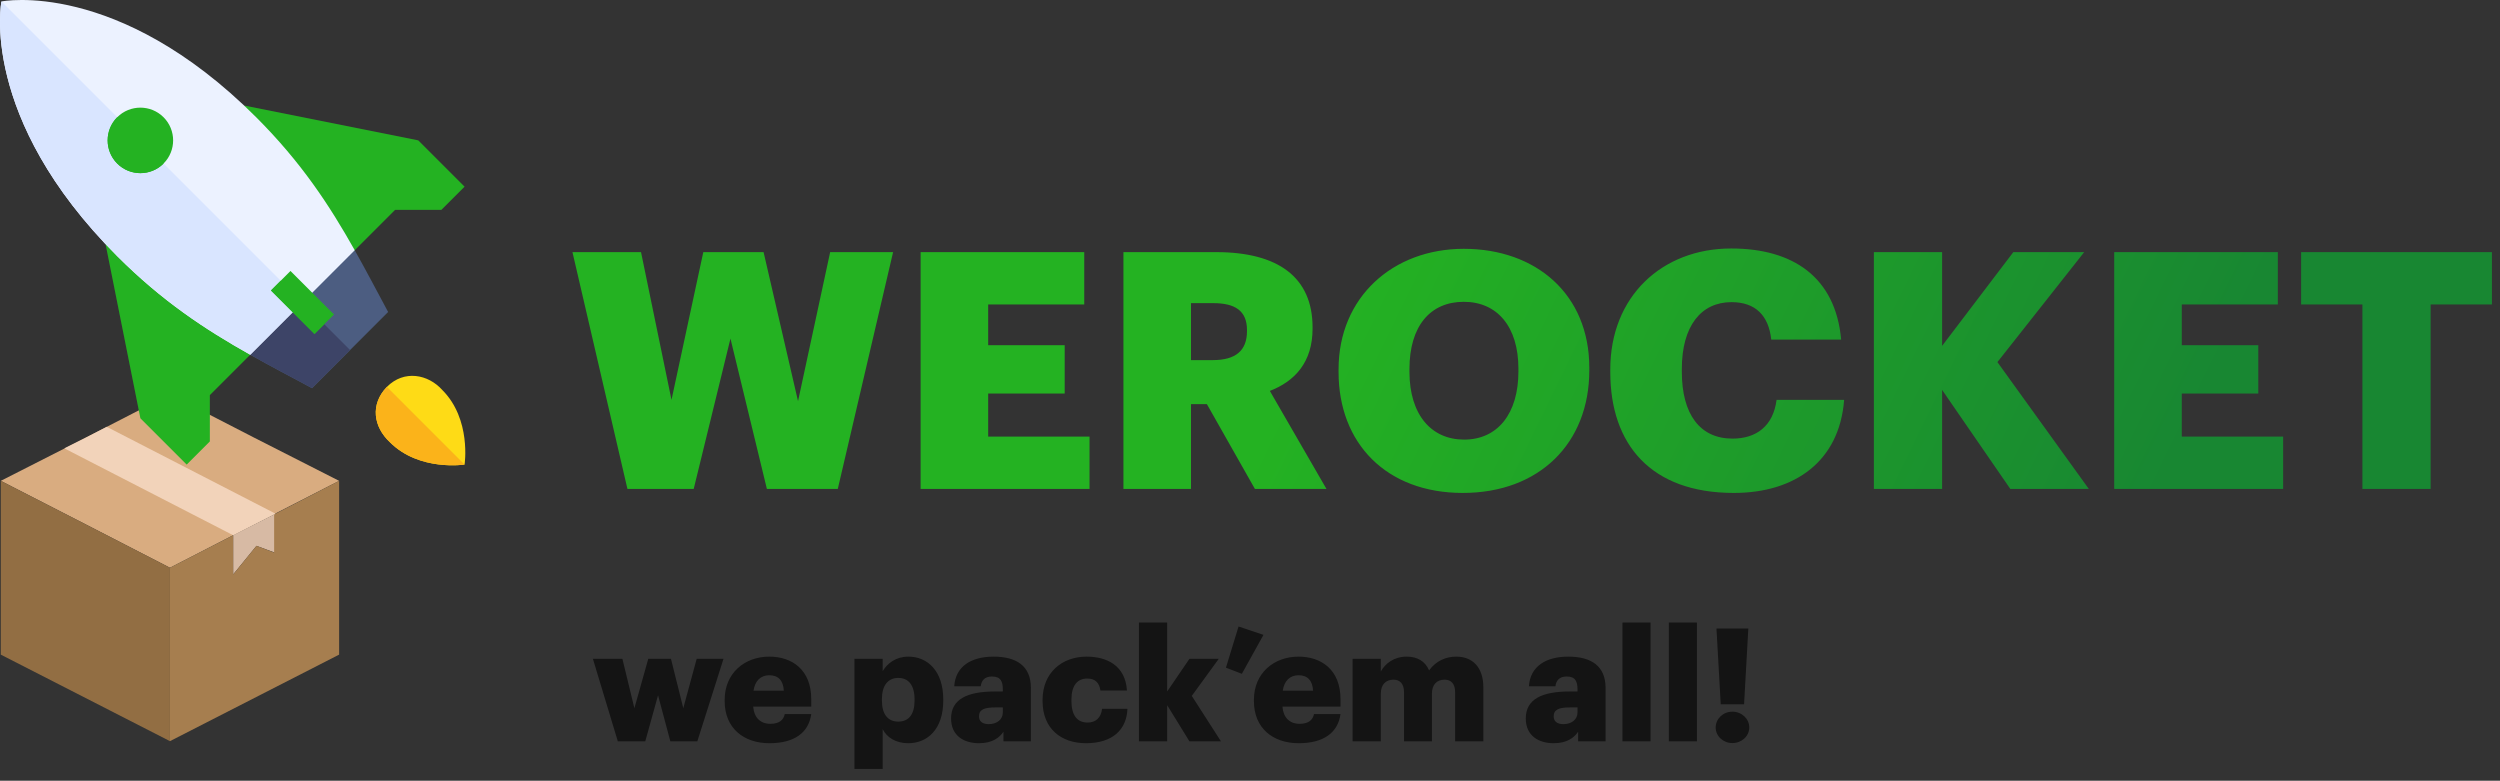 <?xml version="1.0" encoding="UTF-8"?> <svg xmlns="http://www.w3.org/2000/svg" width="317" height="99" viewBox="0 0 317 99" fill="none"><rect x="0" y="0" width="317" height="99" fill="#333333" stroke="none"/> <path d="M79.56 62H87.96L92.622 42.932L97.242 62H106.23L113.244 31.97H105.264L101.19 50.87L96.822 31.97H89.178L85.146 50.702L81.282 31.97H72.588L79.56 62ZM116.734 62H138.154V55.364H125.302V49.904H135.004V43.772H125.302V38.606H137.482V31.97H116.734V62ZM142.451 62H151.019V51.248H153.035L159.125 62H168.197L161.015 49.568C164.165 48.35 166.433 45.956 166.433 41.672V41.504C166.433 35.162 162.065 31.97 154.211 31.97H142.451V62ZM151.019 45.662V38.438H153.833C156.605 38.438 158.117 39.404 158.117 41.84V42.008C158.117 44.444 156.689 45.662 153.791 45.662H151.019ZM185.648 55.742C181.49 55.742 178.718 52.592 178.718 47.132V46.796C178.718 41.336 181.364 38.27 185.606 38.27C189.848 38.27 192.536 41.42 192.536 46.754V47.09C192.536 52.466 189.89 55.742 185.648 55.742ZM185.48 62.504C195.182 62.504 201.524 56.204 201.524 46.964V46.628C201.524 37.304 194.762 31.55 185.606 31.55C176.618 31.55 169.73 37.682 169.73 46.838V47.174C169.73 56.204 175.778 62.504 185.48 62.504ZM219.85 62.504C227.62 62.504 233.248 58.472 233.836 50.702H225.268C224.848 54.02 222.706 55.616 219.682 55.616C215.566 55.616 213.256 52.55 213.256 47.132V46.796C213.256 41.336 215.692 38.312 219.556 38.312C222.58 38.312 224.26 39.992 224.596 43.058H233.458C232.744 35.12 227.326 31.508 219.514 31.508C210.736 31.508 204.184 37.598 204.184 46.838V47.174C204.184 56.372 209.35 62.504 219.85 62.504ZM237.607 62H246.259V49.442L254.911 62H264.865L253.273 45.914L264.277 31.97H255.289L246.259 43.856V31.97H237.607V62ZM268.082 62H289.502V55.364H276.65V49.904H286.352V43.772H276.65V38.606H288.83V31.97H268.082V62ZM299.552 62H308.204V38.606H315.974V31.97H291.782V38.606H299.552V62Z" fill="url(#paint0_linear)"></path> <path d="M78.34 94H81.82L83.44 88.16L85 94H88.42L91.74 83.54H88.34L86.64 89.8L85.08 83.54H82.2L80.44 89.8L78.92 83.54H75.18L78.34 94ZM97.567 94.24C100.727 94.24 102.547 92.9 102.867 90.54H99.507C99.367 91.24 98.867 91.78 97.687 91.78C96.407 91.78 95.607 90.98 95.507 89.6H102.867V88.66C102.867 84.9 100.407 83.26 97.547 83.26C94.387 83.26 91.887 85.38 91.887 88.74V88.9C91.887 92.32 94.287 94.24 97.567 94.24ZM95.547 87.58C95.727 86.32 96.467 85.62 97.547 85.62C98.707 85.62 99.327 86.32 99.387 87.58H95.547ZM108.345 97.5H111.925V92.46C112.445 93.5 113.585 94.24 115.165 94.24C117.625 94.24 119.605 92.44 119.605 88.84V88.68C119.605 85.1 117.625 83.26 115.185 83.26C113.605 83.26 112.525 84.1 111.925 85.1V83.54H108.345V97.5ZM113.905 91.5C112.605 91.5 111.825 90.6 111.825 88.82V88.66C111.825 86.9 112.605 85.96 113.905 85.96C115.165 85.96 115.965 86.84 115.965 88.68V88.84C115.965 90.56 115.245 91.5 113.905 91.5ZM124.137 94.24C125.817 94.24 126.737 93.54 127.237 92.78V94H130.717V87.22C130.717 84.44 128.877 83.26 125.997 83.26C123.137 83.26 121.157 84.5 120.997 87.02H124.357C124.437 86.36 124.797 85.78 125.777 85.78C126.917 85.78 127.157 86.44 127.157 87.44V87.68H126.157C122.677 87.68 120.597 88.64 120.597 91.1C120.597 93.32 122.257 94.24 124.137 94.24ZM125.377 91.82C124.537 91.82 124.137 91.44 124.137 90.84C124.137 89.98 124.777 89.7 126.217 89.7H127.157V90.34C127.157 91.24 126.397 91.82 125.377 91.82ZM137.699 94.24C141.079 94.24 142.859 92.52 142.959 89.88H139.739C139.619 91.02 138.919 91.62 137.919 91.62C136.559 91.62 135.859 90.68 135.859 88.86V88.7C135.859 86.94 136.599 86.04 137.859 86.04C138.899 86.04 139.379 86.58 139.539 87.56H142.899C142.699 84.38 140.339 83.26 137.779 83.26C134.699 83.26 132.199 85.26 132.199 88.74V88.9C132.199 92.42 134.579 94.24 137.699 94.24ZM144.419 94H147.999V89.42L150.819 94H154.819L151.119 88.24L154.539 83.54H150.819L147.999 87.68V78.94H144.419V94ZM157.469 85.44L160.209 80.5L157.049 79.44L155.449 84.66L157.469 85.44ZM164.676 94.24C167.836 94.24 169.656 92.9 169.976 90.54H166.616C166.476 91.24 165.976 91.78 164.796 91.78C163.516 91.78 162.716 90.98 162.616 89.6H169.976V88.66C169.976 84.9 167.516 83.26 164.656 83.26C161.496 83.26 158.996 85.38 158.996 88.74V88.9C158.996 92.32 161.396 94.24 164.676 94.24ZM162.656 87.58C162.836 86.32 163.576 85.62 164.656 85.62C165.816 85.62 166.436 86.32 166.496 87.58H162.656ZM171.509 94H175.089V87.94C175.089 86.8 175.729 86.18 176.689 86.18C177.509 86.18 178.029 86.7 178.029 87.76V94H181.569V87.94C181.569 86.8 182.209 86.18 183.169 86.18C183.989 86.18 184.509 86.7 184.509 87.76V94H188.089V87.16C188.089 84.54 186.649 83.26 184.669 83.26C183.349 83.26 182.109 83.78 181.209 85C180.709 83.86 179.749 83.26 178.369 83.26C176.749 83.26 175.649 84.14 175.089 85.14V83.54H171.509V94ZM197.008 94.24C198.688 94.24 199.608 93.54 200.108 92.78V94H203.588V87.22C203.588 84.44 201.748 83.26 198.868 83.26C196.008 83.26 194.028 84.5 193.868 87.02H197.228C197.308 86.36 197.668 85.78 198.648 85.78C199.788 85.78 200.028 86.44 200.028 87.44V87.68H199.028C195.548 87.68 193.468 88.64 193.468 91.1C193.468 93.32 195.128 94.24 197.008 94.24ZM198.248 91.82C197.408 91.82 197.008 91.44 197.008 90.84C197.008 89.98 197.648 89.7 199.088 89.7H200.028V90.34C200.028 91.24 199.268 91.82 198.248 91.82ZM205.73 94H209.29V78.94H205.73V94ZM211.609 94H215.169V78.94H211.609V94ZM219.668 94.22C220.848 94.22 221.808 93.34 221.808 92.24C221.808 91.14 220.848 90.24 219.668 90.24C218.488 90.24 217.548 91.14 217.548 92.24C217.548 93.34 218.488 94.22 219.668 94.22ZM218.188 89.3H221.148L221.688 79.7H217.648L218.188 89.3Z" fill="#141414"></path> <path d="M21.549 50L32.252 55.508L43 60.972L32.252 66.48L21.549 71.989L10.846 66.48L0.098 60.972L10.846 55.508L21.549 50Z" fill="#D9AC80"></path> <path d="M34.939 70.108V65.137L29.565 67.868V72.84L32.521 69.212L34.939 70.108Z" fill="#D7BAA4"></path> <path d="M21.549 71.989V93.978L43 83.006V60.972L34.939 65.137L34.76 65.227V70.063L32.521 69.212L29.565 72.84V67.869L21.549 71.989Z" fill="#A67E4F"></path> <path d="M21.549 93.978V71.989L10.846 66.481L0.098 60.972V83.006L21.549 93.978Z" fill="#926E43"></path> <path d="M8.159 56.851L29.566 67.868L34.761 65.226L34.94 65.136L13.533 54.12L10.846 55.508L8.159 56.851Z" fill="#F2D3BA"></path> <path d="M43.385 33.322L50.1 26.607H55.972L58.908 23.671L53.036 17.799L30.96 13.383L43.385 33.322Z" fill="#24B222"></path> <path d="M13.385 30.96L17.8 53.037L23.672 58.909L26.608 55.973V50.1L33.234 43.474L13.385 30.96Z" fill="#24B222"></path> <path d="M49.449 56.083C53.159 59.793 58.908 58.909 58.908 58.909C58.908 58.909 59.792 53.16 56.082 49.45C54.288 47.451 51.239 46.856 49.056 49.057C46.925 51.272 47.33 54.109 49.449 56.083V56.083Z" fill="#FEDB16"></path> <path d="M49.45 56.083C53.159 59.792 58.908 58.909 58.908 58.909L49.057 49.057C46.925 51.272 47.33 54.109 49.45 56.083V56.083Z" fill="#FBB31A"></path> <path d="M31.728 44.98C34.258 46.402 36.85 47.761 39.559 49.215L49.214 39.559C47.76 36.85 46.401 34.258 44.979 31.729L37.086 37.087L37.019 37.134L31.728 44.98Z" fill="#4C5D81"></path> <path d="M31.729 44.98C34.258 46.403 36.85 47.761 39.559 49.215L44.387 44.387L37.087 37.087L37.019 37.134L31.729 44.98Z" fill="#3D4467"></path> <path d="M14.864 32.482C20.585 38.202 25.995 41.755 31.729 44.98L38.353 38.355L44.98 31.729C41.754 25.995 38.202 20.585 32.481 14.865C14.864 -2.752 0.183 0.183 0.183 0.183C0.183 0.183 -2.753 14.865 14.864 32.482Z" fill="#ECF2FF"></path> <path d="M14.864 32.482C20.585 38.202 25.995 41.755 31.729 44.98L38.353 38.355L0.183 0.184C0.183 0.184 -2.753 14.865 14.864 32.482Z" fill="#D9E5FF"></path> <path d="M34.36 36.834L39.875 42.35L41.112 41.113L42.349 39.877L36.832 34.361L34.36 36.834Z" fill="#24B222"></path> <path d="M34.361 36.832L39.877 42.349L41.113 41.112L35.597 35.597L34.361 36.832Z" fill="#24B222"></path> <path d="M14.864 20.737C16.486 22.36 19.115 22.36 20.736 20.737C22.359 19.116 22.359 16.487 20.736 14.865C19.115 13.244 16.486 13.244 14.864 14.865C13.243 16.487 13.243 19.116 14.864 20.737Z" fill="#24B222"></path> <path d="M14.865 20.737C16.487 22.359 19.116 22.359 20.737 20.737L14.865 14.865C13.244 16.486 13.244 19.116 14.865 20.737Z" fill="#24B222"></path> <defs> <linearGradient id="paint0_linear" x1="174.5" y1="26" x2="269" y2="72" gradientUnits="userSpaceOnUse"> <stop stop-color="#24B222"></stop> <stop offset="1" stop-color="#188732"></stop> </linearGradient> </defs> </svg> 